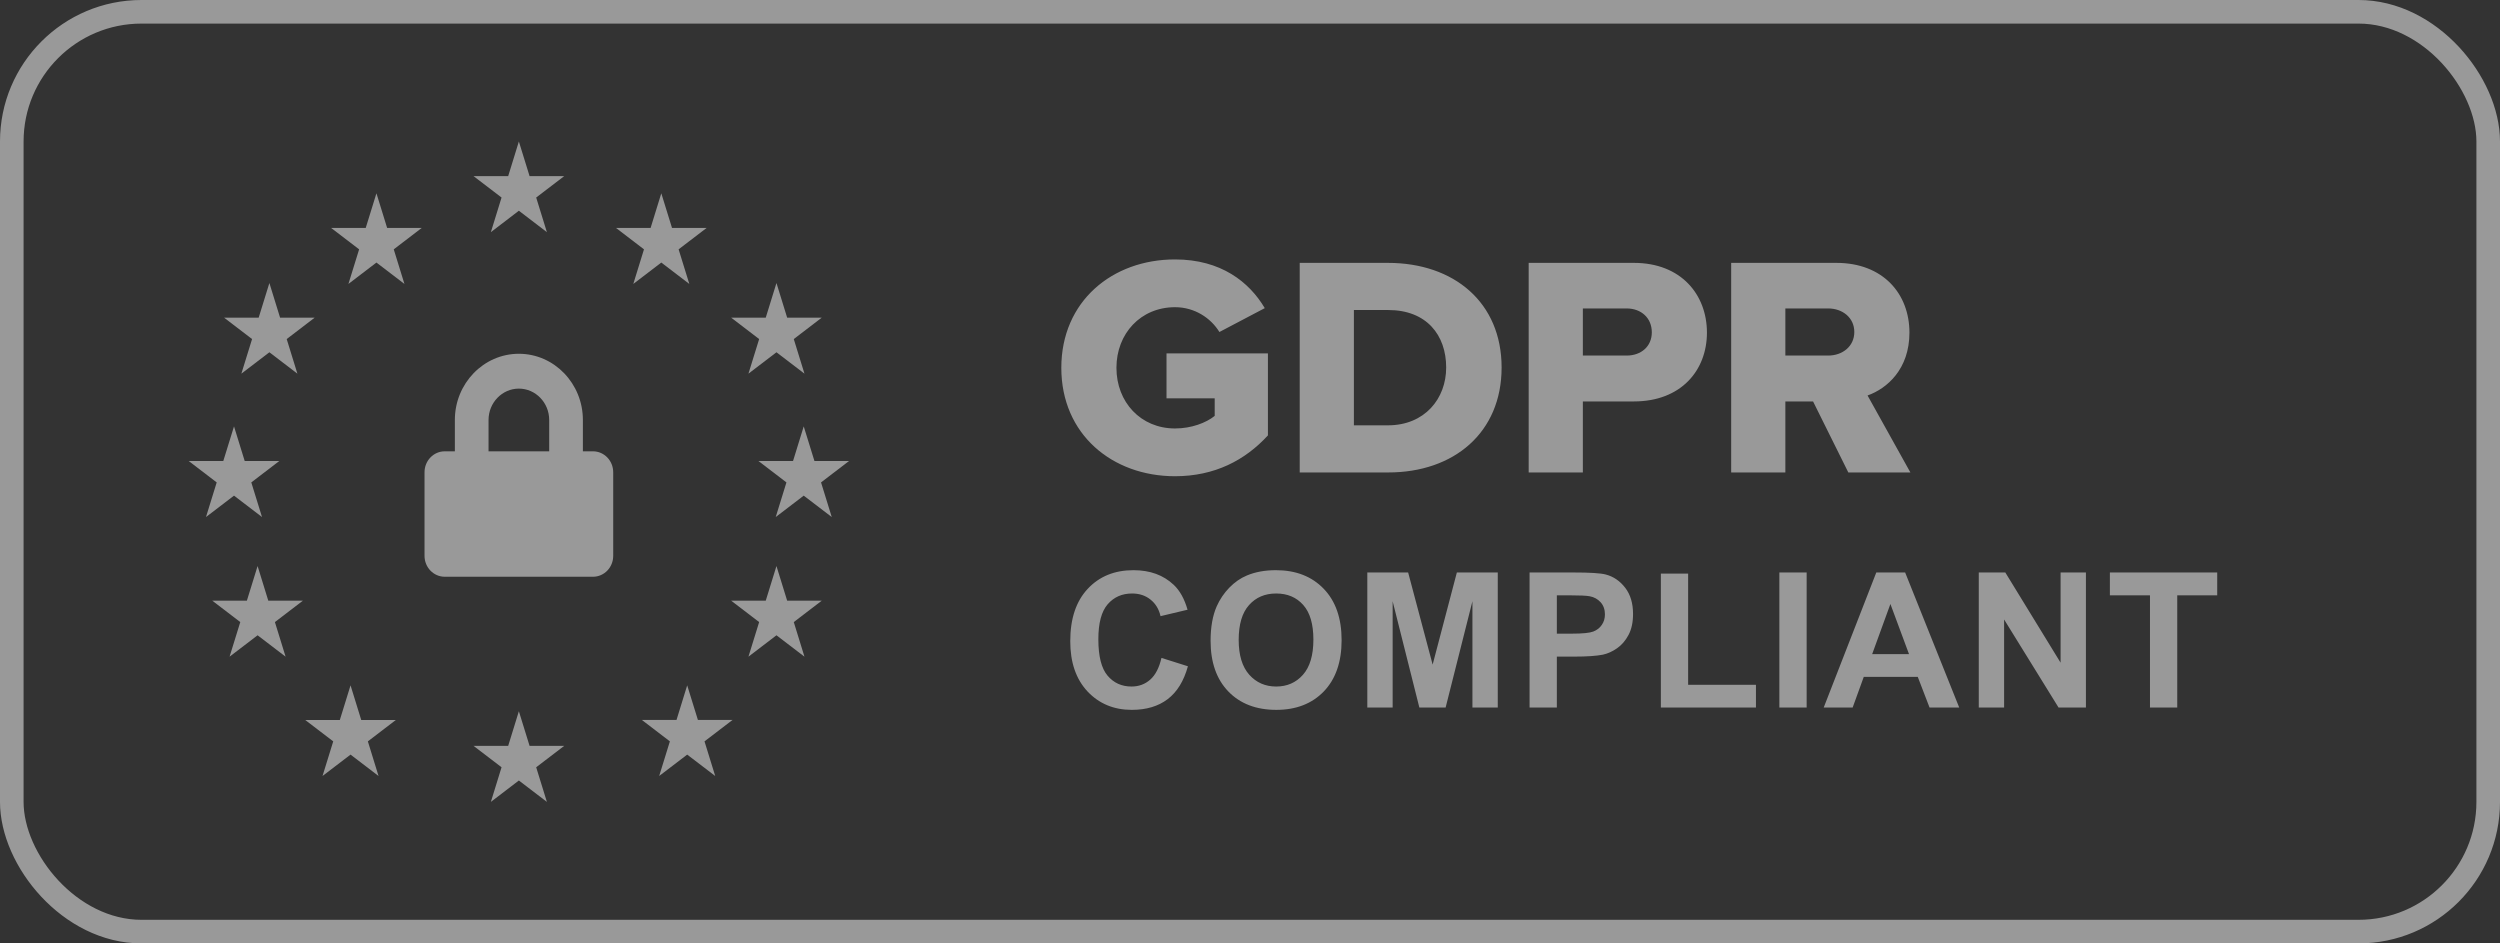 <svg width="106" height="40" viewBox="0 0 106 40" fill="none" xmlns="http://www.w3.org/2000/svg">
<rect x="0" y="0" width="106" height="40" fill="#333333" stroke="none"/>
<g id="GDPR compliant - GDPR Copy 11">
<rect id="Rectangle " x="0.5" y="0.5" width="105" height="39" rx="5.5" stroke="white" stroke-opacity="0.5"/>
<g id="Group">
<path id="Shape" d="M22 6L22.454 7.468H23.922L22.734 8.375L23.188 9.843L22 8.935L20.813 9.843L21.266 8.375L20.078 7.468H21.547L22 6Z" fill="white" fill-opacity="0.5"/>
<path id="Shape_2" d="M22 30.157L22.454 31.625H23.922L22.734 32.532L23.188 34L22 33.093L20.813 34L21.266 32.532L20.078 31.625H21.547L22 30.157Z" fill="white" fill-opacity="0.5"/>
<path id="Shape_3" d="M28.039 8.196L28.493 9.664H29.961L28.773 10.572L29.227 12.039L28.039 11.132L26.852 12.039L27.305 10.572L26.118 9.664H27.586L28.039 8.196Z" fill="white" fill-opacity="0.5"/>
<path id="Shape_4" d="M32.922 24L33.375 25.468H34.843L33.656 26.376L34.109 27.843L32.922 26.936L31.734 27.843L32.188 26.376L31 25.468H32.468L32.922 24Z" fill="white" fill-opacity="0.5"/>
<path id="Shape_5" d="M34.078 18.079L34.532 19.546H36L34.812 20.454L35.266 21.922L34.078 21.015L32.891 21.922L33.345 20.454L32.157 19.546H33.625L34.078 18.079Z" fill="white" fill-opacity="0.5"/>
<path id="Shape_6" d="M9.922 18.079L10.375 19.546H11.843L10.655 20.454L11.109 21.922L9.922 21.015L8.734 21.922L9.188 20.454L8 19.546H9.468L9.922 18.079Z" fill="white" fill-opacity="0.5"/>
<path id="Shape_7" d="M10.922 24L11.375 25.468H12.843L11.656 26.376L12.109 27.843L10.922 26.936L9.734 27.843L10.188 26.376L9 25.468H10.468L10.922 24Z" fill="white" fill-opacity="0.5"/>
<path id="Shape_8" d="M32.922 12L33.375 13.468H34.843L33.656 14.376L34.109 15.843L32.922 14.936L31.734 15.843L32.188 14.376L31 13.468H32.468L32.922 12Z" fill="white" fill-opacity="0.5"/>
<path id="Shape_9" d="M11.422 12L11.875 13.468H13.343L12.156 14.376L12.609 15.843L11.422 14.936L10.234 15.843L10.688 14.376L9.5 13.468H10.968L11.422 12Z" fill="white" fill-opacity="0.5"/>
<path id="Shape_10" d="M29.137 29.059L29.591 30.526H31.059L29.871 31.434L30.325 32.902L29.137 31.995L27.949 32.902L28.403 31.434L27.216 30.526H28.684L29.137 29.059Z" fill="white" fill-opacity="0.5"/>
<path id="Shape_11" d="M15.961 8.196L16.414 9.664H17.882L16.695 10.572L17.148 12.039L15.961 11.132L14.773 12.039L15.227 10.572L14.039 9.664H15.507L15.961 8.196Z" fill="white" fill-opacity="0.5"/>
<path id="Shape_12" d="M14.863 29.059L15.316 30.527H16.784L15.597 31.434L16.05 32.902L14.863 31.995L13.675 32.902L14.129 31.434L12.941 30.527H14.409L14.863 29.059Z" fill="white" fill-opacity="0.5"/>
</g>
<path id="GDPR" fill-rule="evenodd" clip-rule="evenodd" d="M45 15.596C45 18.42 47.163 20.192 49.821 20.192C51.503 20.192 52.798 19.512 53.76 18.46V14.983H49.46V16.888H51.503V17.634C51.142 17.927 50.515 18.167 49.821 18.167C48.365 18.167 47.337 17.048 47.337 15.596C47.337 14.144 48.365 13.025 49.821 13.025C50.662 13.025 51.343 13.491 51.703 14.077L53.626 13.065C52.972 11.959 51.77 11 49.821 11C47.163 11 45 12.772 45 15.596ZM55.108 20.032V11.146H58.847C61.651 11.146 63.668 12.825 63.668 15.582C63.668 18.34 61.651 20.032 58.861 20.032H55.108ZM57.405 18.034H58.847C60.41 18.034 61.318 16.901 61.318 15.582C61.318 14.21 60.49 13.145 58.861 13.145H57.405V18.034ZM64.816 20.032V11.146H69.276C71.279 11.146 72.374 12.492 72.374 14.104C72.374 15.702 71.279 17.021 69.276 17.021H67.113V20.032H64.816ZM70.037 14.091C70.037 13.478 69.583 13.078 68.969 13.078H67.113V15.076H68.969C69.583 15.076 70.037 14.69 70.037 14.091ZM78.369 20.032L76.874 17.021H75.699V20.032H73.402V11.146H77.862C79.838 11.146 80.96 12.452 80.96 14.104C80.96 15.649 80.012 16.475 79.184 16.768L81 20.032H78.369ZM78.623 14.077C78.623 13.464 78.116 13.078 77.515 13.078H75.699V15.076H77.515C78.116 15.076 78.623 14.69 78.623 14.077Z" fill="white" fill-opacity="0.5"/>
<path id="Shape_13" fill-rule="evenodd" clip-rule="evenodd" d="M24.714 19.136H25.143C25.616 19.136 26 19.533 26 20.023V23.568C26 24.058 25.616 24.454 25.143 24.454H18.857C18.384 24.454 18 24.058 18 23.568V20.023C18 19.533 18.384 19.136 18.857 19.136H19.286V17.807C19.286 16.259 20.504 15 22 15C23.496 15 24.714 16.259 24.714 17.807V19.136ZM20.714 17.807V19.136H23.286V17.807C23.286 17.074 22.709 16.477 22 16.477C21.291 16.477 20.714 17.074 20.714 17.807Z" fill="white" fill-opacity="0.5"/>
<path id="Compliant" d="M49.246 27.895L50.367 28.25C50.195 28.875 49.909 29.34 49.508 29.645C49.109 29.947 48.603 30.098 47.988 30.098C47.228 30.098 46.603 29.838 46.113 29.32C45.624 28.799 45.379 28.088 45.379 27.188C45.379 26.234 45.625 25.495 46.117 24.969C46.609 24.44 47.257 24.176 48.059 24.176C48.759 24.176 49.328 24.383 49.766 24.797C50.026 25.042 50.221 25.393 50.352 25.852L49.207 26.125C49.139 25.828 48.997 25.594 48.781 25.422C48.568 25.25 48.307 25.164 48 25.164C47.575 25.164 47.23 25.316 46.965 25.621C46.702 25.926 46.57 26.419 46.57 27.102C46.57 27.826 46.7 28.341 46.961 28.648C47.221 28.956 47.56 29.109 47.977 29.109C48.284 29.109 48.548 29.012 48.77 28.816C48.991 28.621 49.15 28.314 49.246 27.895ZM51.329 27.172C51.329 26.588 51.416 26.099 51.591 25.703C51.721 25.412 51.898 25.15 52.122 24.918C52.348 24.686 52.596 24.514 52.864 24.402C53.221 24.251 53.632 24.176 54.098 24.176C54.942 24.176 55.617 24.438 56.122 24.961C56.63 25.484 56.884 26.212 56.884 27.145C56.884 28.069 56.632 28.793 56.13 29.316C55.627 29.837 54.955 30.098 54.114 30.098C53.263 30.098 52.585 29.838 52.083 29.32C51.58 28.799 51.329 28.083 51.329 27.172ZM52.52 27.133C52.52 27.781 52.67 28.273 52.969 28.609C53.269 28.943 53.649 29.109 54.11 29.109C54.571 29.109 54.949 28.944 55.243 28.613C55.54 28.28 55.688 27.781 55.688 27.117C55.688 26.461 55.544 25.971 55.255 25.648C54.968 25.326 54.587 25.164 54.11 25.164C53.634 25.164 53.249 25.328 52.958 25.656C52.666 25.982 52.52 26.474 52.52 27.133ZM57.974 30V24.273H59.705L60.744 28.18L61.771 24.273H63.505V30H62.431V25.492L61.294 30H60.181L59.048 25.492V30H57.974ZM64.854 30V24.273H66.709C67.412 24.273 67.871 24.302 68.084 24.359C68.412 24.445 68.687 24.633 68.909 24.922C69.13 25.208 69.241 25.579 69.241 26.035C69.241 26.387 69.177 26.682 69.049 26.922C68.922 27.162 68.759 27.35 68.561 27.488C68.366 27.624 68.166 27.713 67.963 27.758C67.687 27.812 67.287 27.84 66.764 27.84H66.01V30H64.854ZM66.01 25.242V26.867H66.643C67.099 26.867 67.403 26.837 67.557 26.777C67.711 26.717 67.831 26.624 67.916 26.496C68.005 26.369 68.049 26.22 68.049 26.051C68.049 25.842 67.988 25.671 67.866 25.535C67.743 25.4 67.588 25.315 67.401 25.281C67.263 25.255 66.985 25.242 66.569 25.242H66.01ZM70.421 30V24.32H71.577V29.035H74.452V30H70.421ZM75.445 30V24.273H76.602V30H75.445ZM83.071 30H81.813L81.313 28.699H79.024L78.552 30H77.325L79.555 24.273H80.778L83.071 30ZM80.942 27.734L80.153 25.609L79.38 27.734H80.942ZM83.9 30V24.273H85.025L87.369 28.098V24.273H88.443V30H87.283L84.974 26.266V30H83.9ZM91.159 30V25.242H89.459V24.273H94.01V25.242H92.315V30H91.159Z" fill="white" fill-opacity="0.5"/>
</g>
</svg>
